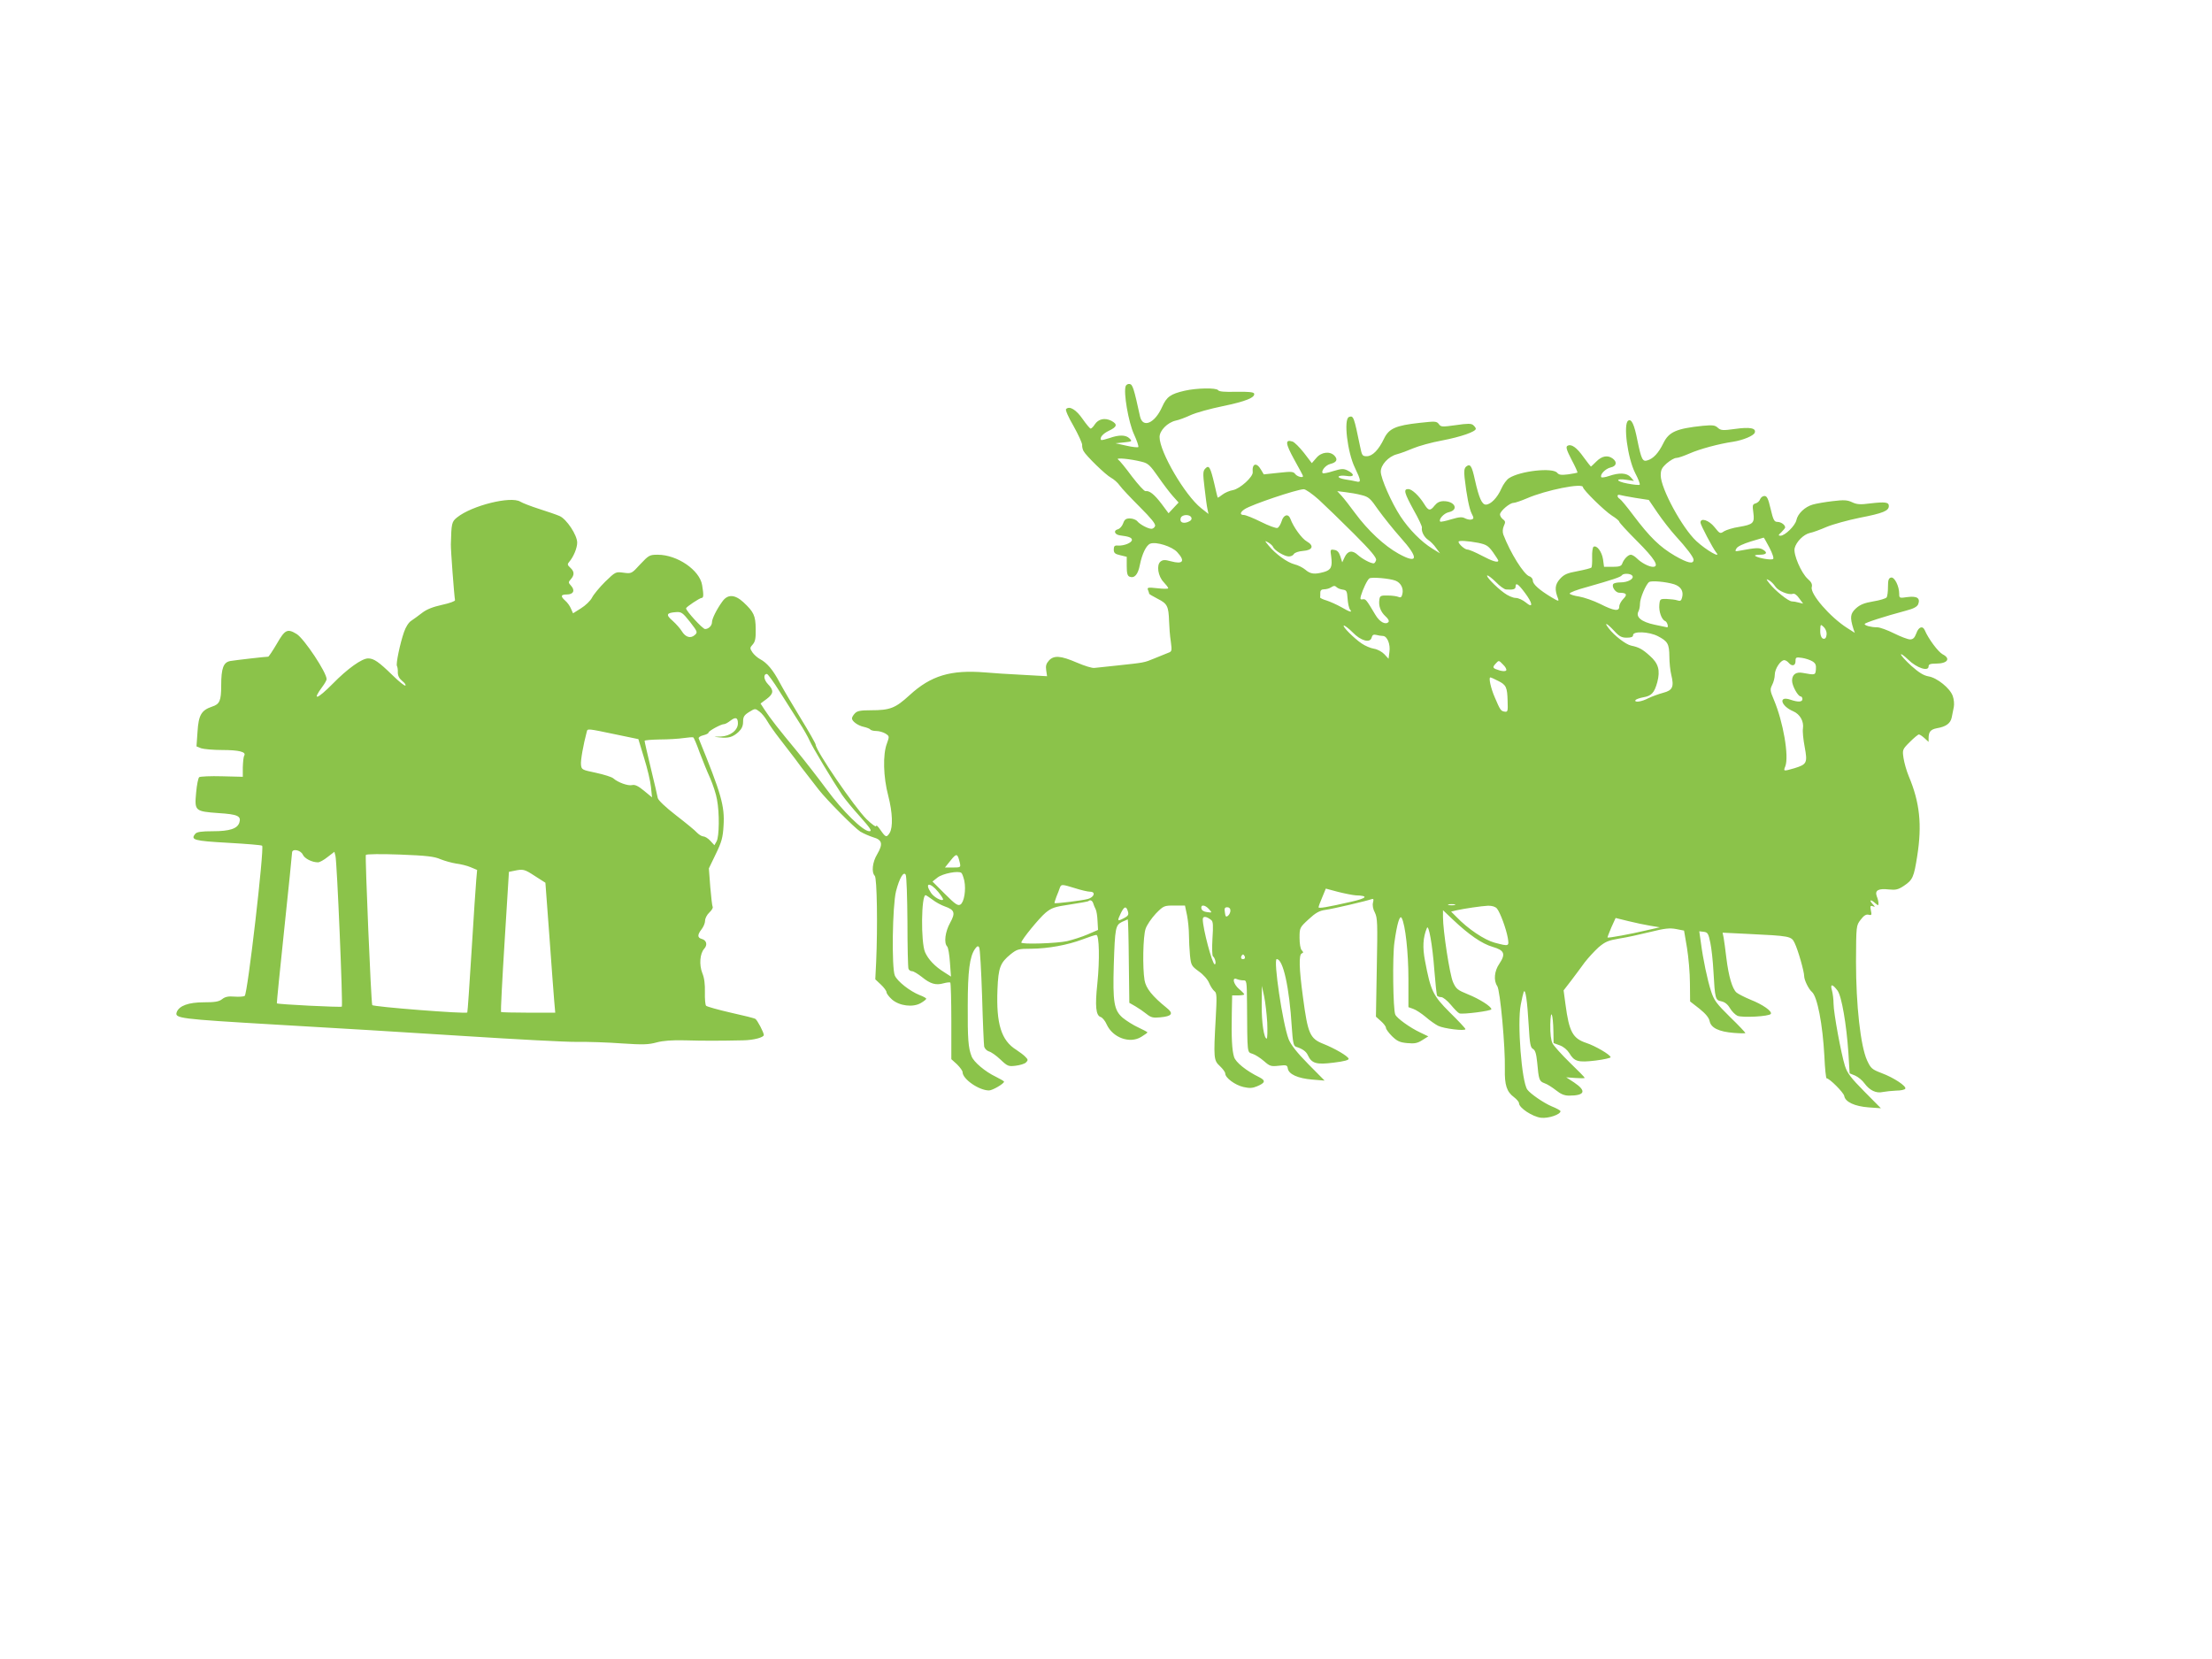 <?xml version="1.0" standalone="no"?>
<!DOCTYPE svg PUBLIC "-//W3C//DTD SVG 20010904//EN"
 "http://www.w3.org/TR/2001/REC-SVG-20010904/DTD/svg10.dtd">
<svg version="1.0" xmlns="http://www.w3.org/2000/svg"
 width="1280pt" height="960pt" viewBox="0 0 1280 960"
 preserveAspectRatio="xMidYMid meet">
<g transform="translate(0,960) scale(0.1,-0.1)"
fill="#8bc34a" stroke="none">
<path d="M6514 7366 c-14 -36 16 -210 48 -279 17 -37 28 -70 25 -74 -4 -3 -35
0 -69 8 l-63 14 49 5 c47 5 49 6 32 23 -21 21 -60 22 -116 2 -24 -8 -45 -13
-48 -11 -11 12 10 37 44 53 49 23 52 38 15 58 -38 19 -75 11 -96 -21 -8 -13
-19 -24 -24 -24 -4 0 -25 25 -46 55 -37 54 -76 78 -96 58 -5 -5 12 -45 43 -98
28 -50 50 -99 50 -109 -1 -11 3 -27 8 -36 15 -28 129 -139 160 -155 15 -8 38
-28 49 -44 11 -16 64 -72 116 -124 67 -67 93 -99 89 -111 -3 -9 -13 -16 -21
-16 -19 0 -67 25 -82 44 -8 9 -27 16 -43 16 -23 0 -31 -6 -39 -29 -6 -16 -19
-31 -31 -34 -27 -7 -18 -31 13 -35 50 -6 69 -13 69 -26 0 -17 -46 -35 -80 -33
-20 2 -25 -3 -25 -23 0 -20 7 -26 38 -33 l37 -9 0 -54 c0 -41 4 -56 16 -61 29
-11 49 12 60 68 13 65 37 114 60 123 34 13 126 -16 156 -49 48 -52 34 -72 -36
-53 -36 10 -47 9 -61 -2 -24 -20 -14 -85 19 -119 14 -15 26 -30 26 -35 0 -4
-28 -4 -62 0 -55 6 -61 5 -55 -10 4 -10 7 -19 7 -22 0 -2 22 -15 49 -29 56
-28 63 -43 66 -130 1 -33 5 -86 10 -117 7 -54 7 -58 -16 -66 -13 -5 -49 -20
-79 -32 -60 -25 -57 -24 -215 -41 -60 -6 -120 -13 -132 -14 -13 -2 -58 12
-102 31 -93 40 -132 43 -161 12 -16 -18 -20 -31 -16 -57 l5 -34 -142 8 c-78 4
-176 10 -217 14 -198 16 -313 -18 -437 -132 -82 -75 -112 -87 -224 -87 -61 0
-79 -4 -92 -18 -10 -10 -17 -23 -17 -29 0 -17 35 -42 68 -49 18 -4 35 -11 38
-15 3 -5 19 -9 35 -9 16 0 40 -7 53 -15 23 -15 23 -16 8 -58 -24 -63 -21 -193
8 -302 25 -97 28 -182 8 -215 -18 -28 -23 -26 -53 17 -14 21 -25 31 -25 23 0
-8 -25 10 -56 40 -70 70 -294 397 -294 431 0 6 -39 75 -87 153 -47 77 -102
170 -121 206 -39 74 -74 115 -114 136 -15 8 -35 26 -44 39 -16 24 -15 27 2 46
14 16 18 35 17 90 -1 77 -11 98 -71 154 -50 46 -92 48 -123 3 -32 -44 -59 -99
-59 -118 0 -21 -20 -40 -40 -40 -14 0 -111 106 -110 120 1 8 79 60 90 60 12 0
12 19 3 74 -14 87 -144 176 -257 176 -47 0 -52 -3 -101 -55 -50 -55 -51 -55
-97 -49 -45 6 -46 6 -106 -52 -33 -33 -67 -74 -76 -92 -9 -18 -38 -46 -64 -62
l-46 -29 -12 27 c-6 15 -21 36 -33 46 -29 26 -26 36 9 36 38 0 49 23 25 50
-17 19 -17 21 -2 38 22 25 21 45 -3 67 -17 16 -18 20 -6 34 25 29 46 80 46
111 0 44 -62 137 -102 154 -18 8 -71 26 -118 41 -47 15 -96 34 -109 42 -54 34
-280 -22 -366 -91 -31 -25 -33 -33 -36 -156 -1 -31 19 -296 24 -323 1 -6 -33
-18 -75 -27 -54 -12 -89 -26 -115 -46 -21 -16 -49 -37 -63 -46 -15 -9 -32 -36
-42 -65 -23 -66 -48 -185 -41 -197 3 -5 6 -22 5 -37 0 -19 8 -35 25 -49 14
-11 23 -23 19 -27 -4 -4 -37 23 -74 59 -81 79 -109 98 -142 98 -36 0 -120 -60
-204 -146 -92 -93 -123 -102 -60 -17 13 17 24 37 24 43 0 39 -130 234 -173
261 -54 33 -68 26 -115 -56 -24 -41 -47 -75 -50 -75 -16 0 -190 -20 -219 -25
-40 -7 -53 -41 -53 -142 0 -88 -9 -108 -53 -122 -62 -21 -78 -49 -84 -145 l-6
-85 27 -11 c15 -5 70 -10 122 -10 97 0 141 -11 127 -33 -4 -6 -7 -37 -8 -67
l0 -55 -120 3 c-66 2 -125 -1 -132 -5 -6 -4 -14 -44 -18 -89 -10 -107 -7 -109
129 -119 111 -7 133 -17 121 -55 -11 -35 -56 -50 -153 -50 -67 0 -93 -4 -102
-15 -29 -35 -8 -41 190 -52 105 -6 194 -13 197 -17 13 -13 -84 -858 -101 -869
-6 -4 -33 -6 -59 -4 -36 3 -55 -1 -72 -15 -18 -14 -41 -18 -107 -18 -87 0
-141 -20 -155 -56 -14 -37 11 -40 572 -73 303 -17 793 -47 1090 -66 297 -19
592 -35 655 -34 63 1 180 -3 260 -9 120 -8 153 -7 200 6 38 10 89 14 165 12
102 -3 195 -3 335 0 62 1 120 17 120 31 0 14 -38 87 -49 93 -5 4 -69 20 -142
36 -74 17 -138 35 -143 40 -5 5 -8 40 -7 78 1 46 -3 83 -15 111 -19 49 -14
113 11 141 21 23 13 50 -15 57 -25 7 -25 24 0 56 11 14 20 36 20 49 0 14 11
35 25 48 13 12 22 27 19 32 -3 5 -9 57 -14 116 l-8 107 40 83 c34 70 41 95 45
165 7 113 -13 183 -144 504 -2 6 9 14 26 18 17 4 31 11 31 16 0 9 72 49 91 49
6 0 22 9 36 20 30 23 43 18 43 -16 0 -40 -45 -74 -99 -76 -46 -1 -46 -1 -7 -5
52 -6 77 2 109 31 19 18 27 35 27 60 0 28 6 38 35 56 34 21 35 21 59 3 14 -10
34 -35 46 -56 12 -21 43 -65 68 -97 26 -33 66 -85 90 -117 23 -32 58 -78 78
-103 19 -25 47 -61 62 -80 47 -60 206 -220 240 -242 19 -11 52 -26 75 -33 52
-15 58 -38 23 -98 -28 -46 -34 -105 -14 -125 13 -13 17 -295 8 -498 l-5 -101
33 -31 c17 -16 32 -36 32 -44 0 -7 14 -26 32 -42 43 -37 121 -47 167 -20 17
10 31 21 31 25 0 3 -17 13 -39 21 -57 23 -128 79 -143 113 -19 45 -14 404 7
488 20 77 44 117 56 95 5 -8 9 -131 10 -273 0 -142 3 -264 6 -271 3 -8 12 -14
21 -14 8 0 33 -15 56 -33 49 -40 81 -50 126 -37 19 5 36 7 39 4 3 -3 6 -104 6
-225 l0 -218 33 -30 c17 -17 32 -37 32 -45 0 -40 95 -106 153 -106 20 0 87 39
87 51 0 3 -21 15 -47 28 -63 30 -129 86 -141 119 -19 49 -23 99 -22 294 0 198
11 283 42 327 12 17 18 19 24 9 5 -7 12 -134 17 -283 4 -148 10 -280 12 -291
3 -12 15 -24 27 -28 13 -3 43 -24 67 -47 41 -39 47 -41 88 -36 25 3 52 11 60
19 13 13 12 17 -3 32 -9 10 -33 28 -53 41 -87 54 -117 150 -109 350 5 126 16
154 76 203 38 30 46 32 119 32 99 1 209 21 297 54 37 14 73 26 80 26 17 0 20
-145 6 -281 -14 -130 -9 -185 19 -194 10 -3 26 -22 35 -43 35 -77 134 -113
200 -72 20 12 36 24 36 26 0 2 -24 15 -52 28 -29 13 -70 39 -92 57 -50 44 -57
90 -51 304 7 217 10 231 47 250 17 8 33 15 34 15 2 0 5 -109 6 -242 l3 -241
35 -20 c19 -11 48 -31 64 -44 26 -21 38 -24 79 -20 69 6 80 22 38 55 -83 67
-120 113 -128 160 -12 72 -9 252 6 297 7 22 34 61 59 88 45 46 48 47 108 47
l61 0 12 -57 c6 -31 11 -82 11 -113 0 -31 3 -84 6 -118 6 -58 9 -62 51 -93 26
-18 52 -47 60 -68 8 -19 22 -40 31 -47 13 -9 14 -30 7 -155 -13 -232 -12 -245
24 -278 17 -16 31 -35 31 -43 0 -25 57 -67 105 -78 35 -8 53 -7 79 4 48 20 51
33 14 52 -76 37 -138 87 -147 118 -12 37 -16 115 -13 254 l2 102 35 0 c19 0
35 3 35 6 0 3 -13 17 -30 31 -33 28 -43 71 -12 57 9 -4 26 -7 37 -7 19 1 20
-6 21 -131 2 -301 0 -283 32 -294 16 -5 45 -24 66 -42 34 -30 41 -32 86 -27
44 5 49 4 52 -16 5 -33 58 -57 140 -64 l73 -6 -95 96 c-66 67 -100 111 -113
143 -35 91 -90 464 -69 464 37 0 73 -164 87 -393 6 -88 10 -109 24 -114 38
-12 59 -27 69 -49 22 -48 50 -56 150 -43 59 7 89 15 86 23 -6 16 -80 59 -145
85 -79 31 -91 58 -119 269 -23 169 -25 248 -7 255 10 4 10 7 0 18 -8 7 -13 39
-13 72 0 58 1 60 52 107 41 38 62 50 98 55 45 6 240 52 267 62 11 4 13 -1 8
-20 -4 -15 0 -38 11 -58 15 -31 16 -61 11 -318 l-5 -284 29 -26 c16 -14 29
-31 29 -39 0 -7 16 -29 35 -48 30 -29 45 -36 88 -40 42 -4 59 -1 87 17 l35 22
-46 22 c-60 28 -136 83 -145 104 -13 28 -17 337 -5 418 15 108 31 161 42 141
21 -38 39 -199 39 -353 l0 -163 28 -10 c15 -5 47 -26 71 -46 24 -21 57 -44 73
-52 31 -16 158 -32 158 -19 0 4 -40 47 -90 96 -99 99 -111 125 -144 299 -15
78 -12 135 11 190 10 25 32 -96 43 -244 6 -77 13 -143 16 -148 3 -4 14 -8 24
-8 10 0 35 -20 55 -44 20 -24 42 -47 50 -50 19 -7 185 14 185 24 0 16 -70 60
-135 86 -61 25 -69 31 -87 71 -19 43 -58 296 -58 377 l0 39 58 -55 c92 -87
167 -139 229 -157 69 -20 77 -41 39 -98 -29 -42 -34 -97 -12 -129 17 -24 47
-353 44 -480 -2 -93 11 -132 53 -163 16 -12 29 -28 29 -35 0 -27 78 -78 127
-84 44 -5 113 19 113 38 0 4 -23 17 -51 28 -47 20 -124 73 -141 97 -33 46 -59
386 -38 491 6 33 14 66 17 74 10 24 21 -53 29 -193 6 -107 10 -129 25 -137 13
-7 19 -28 24 -77 9 -101 12 -110 42 -121 16 -5 45 -24 67 -41 27 -22 49 -31
75 -31 93 0 103 27 30 76 l-46 30 54 -4 c29 -2 53 -2 53 1 0 3 -39 43 -86 88
-47 46 -92 96 -100 111 -9 18 -14 55 -13 110 2 98 16 64 18 -42 l1 -66 36 -13
c22 -8 43 -26 55 -45 29 -49 51 -55 152 -43 48 6 87 15 87 19 0 14 -89 66
-141 83 -78 26 -99 64 -120 222 l-11 82 44 57 c23 31 59 78 78 105 20 26 56
65 80 87 39 33 56 40 120 51 41 6 122 24 179 38 84 21 113 24 150 17 l46 -9
17 -100 c9 -55 17 -147 17 -205 l1 -105 54 -42 c36 -29 55 -52 59 -72 8 -39
53 -61 140 -68 37 -3 67 -3 67 -1 0 3 -40 46 -90 94 -78 77 -92 96 -109 149
-21 65 -46 183 -59 283 l-9 63 26 -3 c23 -3 27 -10 38 -63 7 -33 15 -107 18
-165 9 -161 11 -167 45 -174 20 -4 37 -17 50 -39 11 -19 31 -39 44 -45 27 -12
184 -4 193 11 9 15 -46 54 -117 82 -36 15 -73 34 -82 42 -24 22 -45 93 -58
198 -6 50 -13 103 -16 119 l-6 29 143 -7 c248 -12 255 -13 274 -53 20 -41 55
-165 55 -191 0 -23 26 -76 45 -92 31 -26 62 -186 72 -372 3 -71 9 -128 13
-128 17 0 99 -83 102 -102 5 -34 60 -60 141 -66 l71 -5 -95 96 c-78 79 -99
106 -113 149 -22 70 -66 308 -66 361 0 23 -4 57 -9 75 -12 40 2 40 32 0 24
-32 52 -197 63 -361 l7 -118 32 -13 c18 -8 42 -28 54 -45 30 -41 68 -59 106
-50 17 3 51 7 77 8 26 0 50 5 53 11 9 14 -66 64 -136 90 -57 22 -63 27 -85 74
-38 84 -64 320 -64 571 1 209 1 209 27 243 18 24 31 32 45 29 18 -5 20 -2 14
25 -5 25 -3 29 11 24 15 -6 15 -4 -2 14 -22 24 -9 27 17 3 16 -14 18 -14 18 0
0 9 -4 27 -10 41 -12 34 9 46 71 39 38 -4 53 -1 86 21 51 34 58 50 77 171 29
183 15 312 -49 464 -13 31 -26 78 -30 104 -7 48 -7 50 36 93 24 24 48 44 53
44 5 0 20 -10 33 -22 l23 -21 0 20 c0 39 12 52 48 59 53 9 79 28 86 63 3 17 9
44 12 60 3 16 1 44 -6 63 -15 45 -91 106 -140 114 -29 5 -56 22 -100 61 -33
30 -60 60 -60 66 0 6 19 -8 43 -31 48 -47 117 -70 117 -38 0 12 10 16 43 16
67 0 87 29 38 54 -26 14 -83 91 -103 139 -12 28 -36 20 -49 -18 -10 -26 -19
-35 -36 -35 -13 0 -55 16 -93 35 -38 19 -82 35 -97 35 -35 0 -73 10 -73 19 0
7 114 44 238 77 46 12 66 23 72 38 13 35 -7 48 -62 41 -47 -7 -48 -6 -48 19 0
44 -27 98 -47 94 -14 -3 -18 -14 -18 -53 0 -28 -3 -55 -8 -62 -4 -6 -39 -17
-77 -23 -53 -9 -77 -19 -101 -41 -32 -30 -35 -51 -14 -118 l8 -23 -44 28 c-99
63 -216 198 -205 237 4 16 -2 29 -23 47 -38 34 -85 143 -76 178 9 37 52 80 88
88 17 3 60 19 97 35 36 15 123 39 192 53 134 26 168 40 168 68 0 22 -21 25
-107 15 -59 -8 -79 -6 -106 7 -28 13 -47 14 -113 6 -43 -5 -95 -14 -115 -20
-45 -13 -86 -52 -94 -90 -7 -32 -66 -90 -92 -90 -14 0 -13 4 5 20 12 12 22 24
22 28 0 15 -24 32 -45 32 -18 0 -24 11 -39 75 -14 60 -21 75 -36 75 -10 0 -21
-9 -25 -19 -3 -10 -15 -21 -26 -24 -18 -5 -19 -11 -13 -54 8 -60 -1 -68 -83
-82 -34 -5 -72 -17 -86 -25 -23 -16 -25 -15 -56 24 -32 40 -81 56 -81 26 0
-13 71 -148 91 -173 32 -38 -58 13 -115 66 -82 76 -206 305 -206 380 0 32 6
44 35 70 20 17 44 31 55 31 11 0 45 12 77 26 59 26 170 56 253 68 56 9 117 34
124 52 10 27 -29 34 -113 22 -73 -10 -83 -9 -101 7 -16 15 -30 16 -87 11 -153
-16 -196 -35 -228 -101 -28 -57 -58 -89 -92 -99 -28 -9 -35 5 -58 116 -18 92
-34 126 -53 114 -30 -18 -4 -216 40 -303 18 -34 30 -65 26 -68 -3 -3 -35 0
-71 7 -70 13 -71 32 -2 21 l40 -6 -19 22 c-23 25 -65 27 -124 7 -23 -8 -44
-11 -46 -7 -9 15 24 49 54 56 34 7 39 31 13 51 -29 22 -63 16 -95 -16 -16 -16
-31 -30 -32 -30 -1 0 -20 24 -42 54 -41 58 -72 79 -94 66 -10 -6 -5 -24 24
-80 21 -39 36 -73 34 -75 -1 -1 -26 -6 -54 -10 -40 -5 -53 -3 -63 9 -26 32
-215 11 -279 -31 -13 -8 -33 -35 -44 -60 -23 -53 -62 -93 -90 -93 -23 0 -40
40 -63 142 -18 83 -27 97 -51 78 -11 -10 -13 -26 -9 -64 12 -106 27 -180 41
-208 13 -25 13 -29 0 -34 -8 -3 -24 0 -37 6 -18 10 -33 9 -81 -5 -32 -10 -61
-16 -64 -13 -11 12 21 48 49 54 60 13 37 64 -29 64 -23 0 -38 -8 -52 -25 -26
-33 -36 -32 -61 9 -30 48 -71 86 -92 86 -29 0 -23 -22 31 -121 28 -49 50 -96
48 -102 -4 -23 13 -55 36 -71 13 -8 34 -29 46 -47 l23 -31 -44 27 c-65 40
-135 111 -185 187 -52 79 -114 220 -114 259 0 39 44 87 92 100 23 6 66 22 96
35 31 13 105 34 166 45 110 21 196 51 196 68 0 5 -7 14 -15 21 -11 10 -33 10
-100 0 -80 -11 -87 -11 -99 6 -13 17 -21 17 -112 7 -138 -15 -177 -33 -205
-91 -31 -65 -67 -102 -100 -102 -26 0 -28 4 -39 58 -35 170 -38 179 -64 169
-32 -12 -9 -204 34 -293 36 -75 38 -88 8 -80 -13 3 -42 9 -65 12 -24 4 -40 11
-37 16 4 6 24 7 46 4 46 -8 49 10 5 32 -23 11 -35 10 -82 -4 -30 -10 -57 -15
-61 -12 -11 12 16 46 43 53 37 9 46 25 26 47 -26 29 -77 23 -106 -12 l-26 -30
-45 59 c-26 33 -56 63 -67 66 -44 14 -41 -11 10 -104 28 -50 51 -93 51 -96 0
-12 -34 -3 -45 12 -11 15 -23 15 -97 7 l-85 -9 -16 27 c-26 45 -53 36 -48 -14
3 -27 -73 -96 -114 -104 -19 -3 -47 -15 -61 -26 -14 -11 -26 -19 -28 -17 -1 2
-10 38 -19 79 -23 97 -31 111 -52 89 -14 -14 -15 -28 -5 -110 6 -52 13 -107
17 -124 l6 -29 -43 34 c-93 74 -240 325 -240 411 0 38 46 84 93 95 17 3 57 18
87 32 30 14 114 37 187 52 131 27 188 50 180 73 -3 8 -34 11 -103 10 -68 -2
-100 1 -105 9 -10 15 -124 13 -194 -3 -82 -19 -104 -35 -130 -93 -42 -95 -112
-126 -128 -56 -36 165 -43 185 -60 188 -9 2 -20 -4 -23 -12z m93 -438 c37 -9
48 -20 95 -87 29 -42 67 -92 85 -112 l33 -37 -29 -31 -29 -31 -41 55 c-42 55
-70 77 -92 73 -7 -2 -42 37 -79 85 -36 49 -72 93 -80 98 -18 12 70 4 137 -13z
m2553 -147 c0 -15 124 -137 168 -165 23 -14 42 -30 42 -35 0 -5 47 -56 105
-114 100 -100 129 -147 90 -147 -23 0 -67 23 -92 48 -12 12 -28 22 -36 22 -16
0 -41 -26 -50 -52 -5 -14 -18 -18 -56 -18 l-49 0 -6 44 c-7 44 -36 83 -55 72
-5 -4 -9 -31 -8 -60 1 -30 -1 -57 -4 -60 -3 -4 -39 -13 -80 -21 -61 -11 -79
-19 -103 -46 -28 -32 -31 -60 -10 -113 6 -17 2 -16 -37 7 -70 42 -109 76 -109
97 0 10 -9 22 -20 25 -32 10 -111 137 -151 242 -5 15 -4 33 3 49 10 22 10 28
-5 39 -9 7 -17 19 -17 28 0 19 56 67 78 67 9 0 44 12 77 26 110 48 325 91 325
65z m-1528 -73 c38 -35 129 -123 202 -196 100 -100 132 -139 129 -153 -3 -10
-9 -19 -14 -19 -18 0 -65 25 -91 48 -32 30 -59 26 -77 -12 l-14 -30 -11 35
c-8 24 -18 35 -35 37 -23 4 -24 2 -18 -37 8 -61 0 -79 -42 -91 -54 -15 -78
-12 -107 13 -14 12 -43 27 -65 32 -41 11 -108 59 -148 108 -24 29 -24 30 -2
18 12 -7 25 -19 28 -26 7 -20 66 -55 91 -55 12 0 25 6 29 14 5 8 27 16 53 18
56 4 66 30 22 55 -29 16 -78 84 -95 131 -12 32 -40 24 -51 -15 -6 -18 -16 -35
-24 -38 -8 -3 -51 13 -95 35 -44 22 -89 40 -99 40 -25 0 -23 16 5 34 39 26
300 114 341 115 10 1 50 -27 88 -61z m247 27 c41 -10 51 -19 97 -86 29 -40 86
-112 128 -159 108 -120 103 -157 -11 -94 -83 46 -177 134 -251 234 -30 41 -66
87 -79 101 l-25 27 48 -6 c26 -3 68 -10 93 -17z m1584 -16 l78 -12 51 -75 c28
-41 74 -100 102 -131 66 -72 106 -125 106 -140 0 -27 -33 -20 -108 23 -87 51
-144 106 -242 236 -35 47 -70 89 -77 93 -17 10 -17 28 0 23 6 -2 47 -10 90
-17z m-2569 -114 c4 -11 -3 -19 -21 -26 -30 -11 -49 1 -40 25 8 20 53 21 61 1z
m3345 -174 c18 -35 27 -62 21 -66 -11 -7 -78 4 -100 16 -10 6 -3 8 23 9 41 0
48 13 16 31 -20 10 -37 10 -128 -7 -31 -6 -33 -5 -23 12 6 12 39 27 84 41 40
12 74 22 74 22 1 1 16 -26 33 -58z m-1686 28 c48 -10 59 -17 86 -54 17 -24 31
-46 31 -49 0 -14 -34 -4 -96 29 -36 19 -73 35 -83 35 -15 0 -51 32 -51 45 0 9
54 5 113 -6z m893 -191 c11 -17 -26 -38 -67 -38 -21 0 -41 -4 -44 -10 -10 -16
14 -50 35 -50 42 0 49 -10 24 -35 -13 -13 -24 -33 -24 -45 0 -29 -29 -26 -110
15 -38 19 -93 38 -122 43 -28 4 -53 12 -55 17 -1 6 43 23 100 38 151 43 196
58 202 68 9 13 52 11 61 -3z m-789 -37 c21 -22 47 -41 58 -42 40 -3 55 1 55
16 0 26 15 17 53 -34 47 -62 51 -95 6 -57 -17 14 -43 26 -58 26 -16 0 -46 13
-67 29 -50 36 -111 101 -97 101 6 0 29 -18 50 -39z m-582 9 c31 -12 48 -45 40
-77 -4 -19 -10 -23 -23 -17 -9 4 -37 8 -62 8 -40 1 -45 -2 -48 -23 -6 -37 7
-71 35 -97 17 -15 23 -28 17 -34 -17 -17 -51 1 -75 42 -52 87 -56 93 -73 90
-14 -3 -16 1 -11 20 11 38 37 93 49 101 13 9 117 0 151 -13z m2198 -34 c17
-26 78 -51 102 -42 9 3 23 -7 36 -26 l23 -31 -25 6 c-13 4 -31 7 -40 7 -20 0
-98 63 -130 104 -21 27 -21 28 -2 18 11 -6 27 -22 36 -36z m-585 13 c38 -13
55 -39 46 -75 -5 -21 -11 -24 -28 -18 -11 4 -39 7 -61 8 -38 1 -40 0 -43 -33
-4 -39 13 -87 34 -95 11 -4 21 -36 11 -36 -1 0 -33 7 -72 15 -76 16 -111 44
-94 77 5 9 9 29 9 45 0 32 35 113 53 125 14 9 96 2 145 -13z m-1952 -18 c5 -5
20 -11 34 -13 22 -3 25 -8 28 -53 2 -27 8 -55 14 -62 16 -20 -1 -15 -51 14
-25 14 -63 31 -84 38 -21 6 -38 14 -38 18 1 4 1 16 1 27 0 14 7 20 23 20 12 0
29 5 37 10 19 12 24 12 36 1z m-3743 -200 c44 -57 45 -60 27 -76 -24 -21 -53
-13 -75 23 -9 15 -33 42 -53 60 -41 35 -36 46 21 50 30 2 38 -4 80 -57z m5347
-51 c30 -33 44 -40 73 -40 26 0 37 4 37 15 0 24 92 20 143 -6 58 -30 66 -45
67 -117 0 -35 5 -83 11 -107 17 -69 8 -90 -47 -104 -26 -7 -64 -21 -85 -31
-39 -21 -84 -27 -75 -11 4 5 24 12 45 16 48 8 64 26 81 87 18 69 7 109 -43
153 -43 39 -64 50 -108 59 -30 6 -98 58 -129 99 -32 41 -12 32 30 -13z m1230
-16 c0 -13 -4 -25 -8 -28 -17 -10 -30 11 -29 46 1 36 2 37 19 21 10 -9 18 -26
18 -39z m-2743 7 c47 -49 101 -64 110 -31 4 16 11 20 27 16 11 -3 29 -6 38 -6
25 0 45 -48 38 -93 l-5 -39 -24 26 c-13 14 -40 29 -60 32 -20 3 -52 17 -71 30
-45 30 -118 104 -103 104 6 0 29 -18 50 -39z m2661 -168 c18 -11 22 -22 20
-46 -3 -34 -4 -34 -75 -21 -40 8 -63 -9 -63 -45 0 -29 34 -91 50 -91 5 0 10
-7 10 -15 0 -18 -25 -19 -69 -4 -72 25 -57 -36 16 -67 39 -17 62 -58 56 -99
-3 -17 2 -65 10 -107 17 -92 13 -101 -58 -123 -66 -19 -66 -19 -54 11 22 58
-12 256 -66 384 -23 54 -23 61 -10 87 8 15 15 42 15 59 0 33 33 84 55 84 7 0
18 -7 25 -15 19 -23 40 -18 40 9 0 23 3 24 38 19 20 -3 47 -12 60 -20z m-1772
-52 c-4 -6 -18 -6 -37 -1 -43 13 -45 17 -24 40 18 20 18 20 42 -5 14 -13 22
-28 19 -34z m-4205 -122 c35 -55 85 -134 111 -175 27 -41 55 -91 63 -110 15
-35 130 -227 188 -314 17 -25 64 -82 105 -127 61 -69 70 -83 52 -83 -36 0
-155 117 -248 244 -48 65 -125 164 -172 221 -102 123 -153 188 -185 237 l-24
37 35 26 c41 31 43 50 8 86 -25 26 -28 59 -6 59 5 0 38 -45 73 -101z m4158 61
c47 -23 53 -37 55 -118 2 -57 1 -63 -17 -60 -22 3 -26 9 -57 82 -23 52 -37
116 -26 116 4 0 24 -9 45 -20z m-5110 -309 l135 -28 33 -109 c19 -60 37 -136
40 -169 l6 -59 -46 38 c-34 28 -53 37 -69 33 -23 -6 -82 15 -109 39 -9 8 -54
22 -100 32 -81 17 -84 18 -87 47 -3 24 13 114 34 193 4 16 6 16 163 -17z m489
-104 c17 -45 44 -112 61 -149 16 -37 35 -93 40 -125 15 -77 13 -213 -2 -241
l-13 -23 -24 26 c-13 14 -31 25 -40 25 -9 0 -25 10 -36 21 -10 12 -65 57 -122
101 -62 48 -104 88 -106 101 -2 12 -20 90 -40 172 -20 83 -36 153 -36 158 0 4
39 7 88 8 48 0 110 4 137 8 28 4 53 6 57 4 3 -2 20 -40 36 -86z m-2296 -592
c10 -23 53 -45 88 -45 10 0 35 14 56 31 l39 30 6 -23 c9 -30 44 -866 37 -873
-5 -5 -370 13 -376 19 -1 2 18 196 43 431 25 235 45 434 45 441 0 25 49 16 62
-11z m797 -27 c25 -10 65 -21 90 -25 25 -3 63 -12 84 -21 l38 -16 -5 -56 c-3
-30 -15 -215 -27 -410 -12 -195 -23 -357 -25 -359 -8 -9 -546 33 -550 43 -7
18 -42 860 -37 869 3 5 91 6 197 2 154 -6 199 -11 235 -27z m3005 -20 c6 -27
5 -28 -40 -28 l-46 0 33 41 c34 43 40 42 53 -13z m-2459 -77 l61 -39 23 -308
c12 -170 25 -339 28 -376 l6 -68 -155 0 c-85 0 -157 2 -159 4 -2 3 7 186 21
408 l25 403 30 6 c52 11 59 10 120 -30z m2485 -27 c11 -53 -1 -124 -22 -138
-15 -9 -29 0 -90 61 l-72 72 29 23 c29 23 121 41 138 27 5 -4 12 -24 17 -45z
m-151 -65 c18 -22 31 -42 28 -45 -9 -10 -54 15 -70 40 -39 59 -6 63 42 5z
m793 21 c34 -11 73 -20 86 -20 34 0 24 -32 -13 -42 -32 -9 -188 -28 -193 -24
-1 2 4 18 11 37 8 19 17 42 20 52 8 21 11 21 89 -3z m1623 -41 c76 -2 67 -16
-26 -37 -140 -32 -189 -40 -189 -32 0 4 9 30 21 57 l21 51 71 -19 c40 -10 86
-19 102 -20z m-2449 -25 c19 -15 51 -32 71 -39 57 -20 63 -37 31 -95 -29 -52
-37 -117 -17 -137 6 -6 13 -48 16 -93 l6 -81 -39 25 c-55 34 -93 75 -111 116
-25 57 -22 330 3 330 3 0 21 -12 40 -26z m930 -21 c3 -10 9 -25 14 -34 5 -9
10 -40 11 -68 l3 -52 -60 -26 c-32 -14 -86 -31 -119 -39 -59 -13 -265 -20
-265 -8 0 15 104 142 140 172 35 29 53 35 142 48 57 9 105 17 107 20 9 9 22 3
27 -13z m2092 -10 c-10 -2 -26 -2 -35 0 -10 3 -2 5 17 5 19 0 27 -2 18 -5z
m-1422 -24 c19 -21 19 -21 -11 -17 -19 2 -31 10 -33 21 -5 24 21 22 44 -4z
m1666 4 c19 -23 53 -115 63 -170 8 -50 8 -50 -76 -28 -59 16 -154 79 -222 150
l-30 30 29 7 c45 10 145 25 185 27 23 0 41 -5 51 -16z m-2138 -9 c10 -27 7
-33 -24 -49 -35 -18 -36 -15 -14 31 18 37 29 42 38 18z m596 -3 c0 -10 -6 -24
-14 -30 -11 -9 -15 -6 -18 19 -4 24 -1 30 14 30 11 0 18 -7 18 -19z m-111 -55
c11 -8 12 -31 7 -108 -3 -53 -2 -99 3 -102 12 -8 21 -46 10 -46 -14 0 -69 208
-69 260 0 20 20 19 49 -4z m2541 -33 l55 -9 -80 -18 c-88 -21 -219 -45 -223
-41 -1 1 9 27 22 58 l25 55 73 -18 c40 -10 98 -22 128 -27z m-2351 -192 c-15
-5 -22 6 -14 19 6 9 10 9 16 -1 5 -8 4 -15 -2 -18z m134 -368 c2 -51 1 -93 -3
-93 -16 0 -30 94 -29 197 l1 108 13 -60 c7 -33 15 -102 18 -152z"/>
</g>
</svg>
